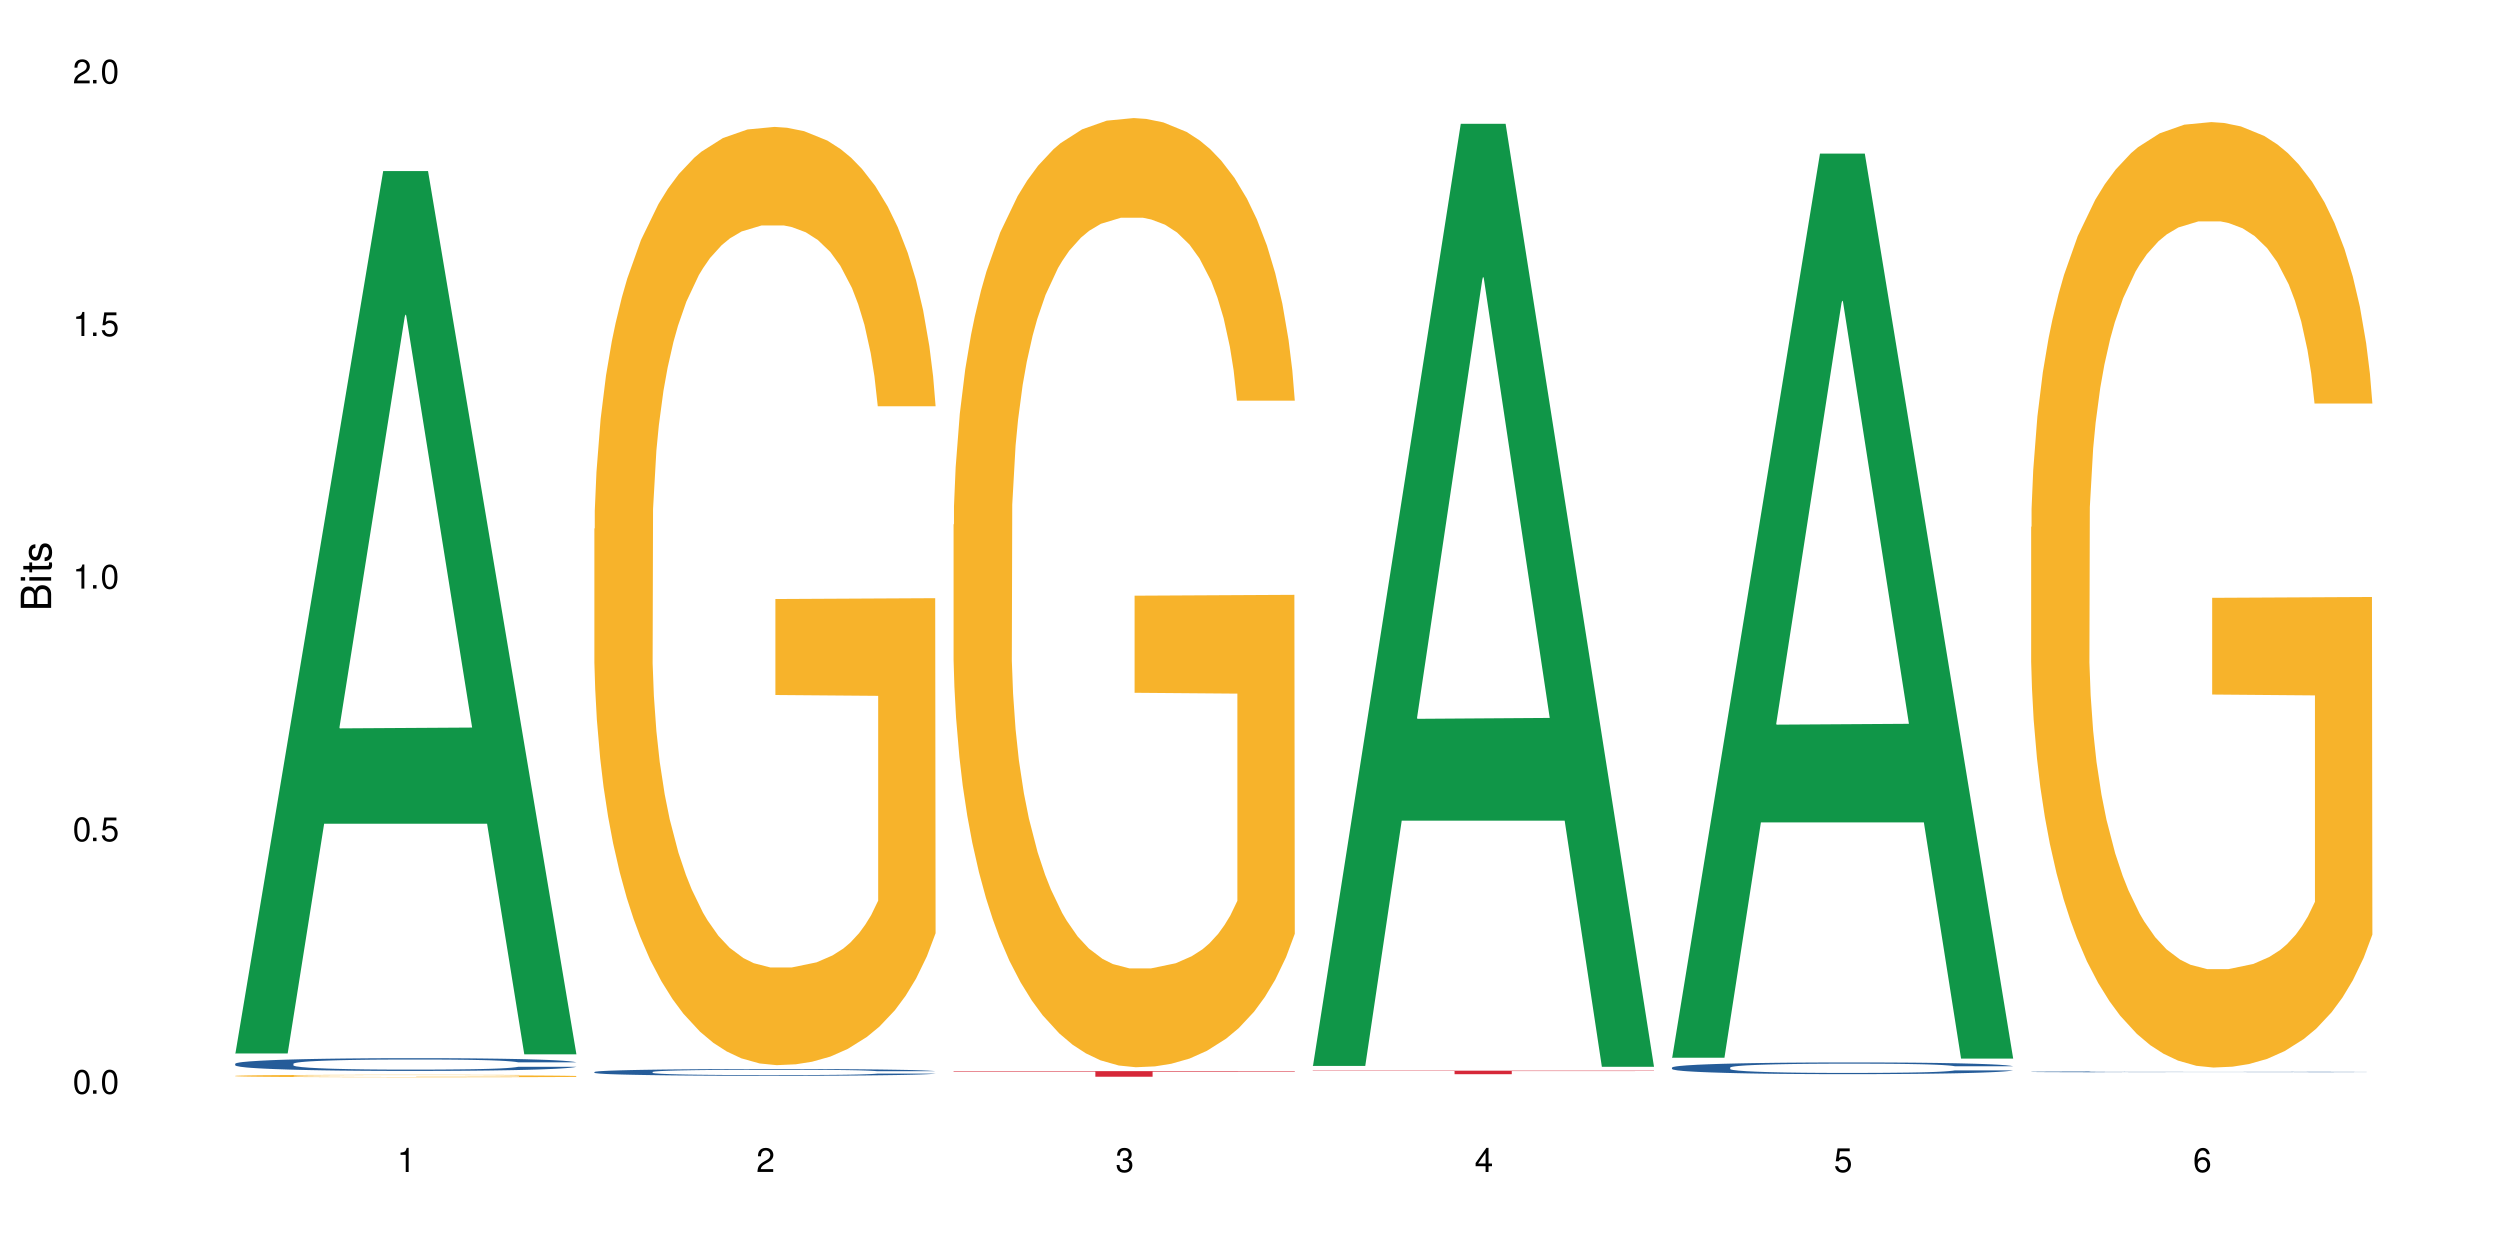 <?xml version="1.0" encoding="UTF-8"?>
<svg xmlns="http://www.w3.org/2000/svg" xmlns:xlink="http://www.w3.org/1999/xlink" width="720" height="360" viewBox="0 0 720 360">
<defs>
<g>
<g id="glyph-0-0">
</g>
<g id="glyph-0-1">
<path d="M 2.641 -6.938 C 2 -6.938 1.422 -6.656 1.078 -6.172 C 0.641 -5.562 0.406 -4.641 0.406 -3.359 C 0.406 -1.016 1.188 0.219 2.641 0.219 C 4.078 0.219 4.859 -1.016 4.859 -3.297 C 4.859 -4.641 4.656 -5.547 4.203 -6.172 C 3.844 -6.656 3.281 -6.938 2.641 -6.938 Z M 2.641 -6.188 C 3.547 -6.188 4 -5.25 4 -3.375 C 4 -1.406 3.562 -0.484 2.625 -0.484 C 1.734 -0.484 1.281 -1.438 1.281 -3.344 C 1.281 -5.25 1.734 -6.188 2.641 -6.188 Z M 2.641 -6.188 "/>
</g>
<g id="glyph-0-2">
<path d="M 1.828 -1 L 0.828 -1 L 0.828 0 L 1.828 0 Z M 1.828 -1 "/>
</g>
<g id="glyph-0-3">
<path d="M 4.562 -6.797 L 1.062 -6.797 L 0.547 -3.094 L 1.328 -3.094 C 1.719 -3.562 2.047 -3.734 2.578 -3.734 C 3.484 -3.734 4.062 -3.109 4.062 -2.094 C 4.062 -1.125 3.484 -0.531 2.578 -0.531 C 1.828 -0.531 1.375 -0.906 1.188 -1.672 L 0.328 -1.672 C 0.453 -1.109 0.547 -0.844 0.75 -0.594 C 1.125 -0.078 1.828 0.219 2.594 0.219 C 3.969 0.219 4.922 -0.781 4.922 -2.219 C 4.922 -3.562 4.031 -4.484 2.719 -4.484 C 2.25 -4.484 1.859 -4.359 1.469 -4.062 L 1.734 -5.969 L 4.562 -5.969 Z M 4.562 -6.797 "/>
</g>
<g id="glyph-0-4">
<path d="M 2.484 -4.938 L 2.484 0 L 3.328 0 L 3.328 -6.938 L 2.766 -6.938 C 2.469 -5.875 2.281 -5.734 0.984 -5.562 L 0.984 -4.938 Z M 2.484 -4.938 "/>
</g>
<g id="glyph-0-5">
<path d="M 4.859 -0.828 L 1.281 -0.828 C 1.359 -1.406 1.672 -1.781 2.5 -2.281 L 3.469 -2.828 C 4.406 -3.344 4.906 -4.062 4.906 -4.906 C 4.906 -5.484 4.672 -6.031 4.266 -6.406 C 3.859 -6.766 3.375 -6.938 2.719 -6.938 C 1.859 -6.938 1.219 -6.625 0.844 -6.031 C 0.609 -5.672 0.5 -5.234 0.484 -4.531 L 1.328 -4.531 C 1.359 -5.016 1.406 -5.281 1.531 -5.516 C 1.75 -5.938 2.188 -6.203 2.703 -6.203 C 3.469 -6.203 4.031 -5.641 4.031 -4.891 C 4.031 -4.344 3.719 -3.859 3.125 -3.516 L 2.234 -3 C 0.812 -2.172 0.406 -1.531 0.328 -0.016 L 4.859 -0.016 Z M 4.859 -0.828 "/>
</g>
<g id="glyph-0-6">
<path d="M 2.125 -3.188 L 2.578 -3.188 C 3.5 -3.188 3.984 -2.766 3.984 -1.922 C 3.984 -1.062 3.469 -0.531 2.594 -0.531 C 1.656 -0.531 1.203 -1 1.156 -2.016 L 0.312 -2.016 C 0.344 -1.453 0.438 -1.094 0.609 -0.781 C 0.953 -0.109 1.625 0.219 2.547 0.219 C 3.953 0.219 4.859 -0.625 4.859 -1.938 C 4.859 -2.828 4.516 -3.297 3.703 -3.594 C 4.344 -3.844 4.656 -4.328 4.656 -5.031 C 4.656 -6.219 3.875 -6.938 2.578 -6.938 C 1.203 -6.938 0.484 -6.172 0.453 -4.703 L 1.297 -4.703 C 1.312 -5.125 1.344 -5.359 1.453 -5.578 C 1.641 -5.969 2.062 -6.203 2.594 -6.203 C 3.344 -6.203 3.797 -5.75 3.797 -5 C 3.797 -4.516 3.609 -4.219 3.25 -4.047 C 3.016 -3.953 2.703 -3.922 2.125 -3.906 Z M 2.125 -3.188 "/>
</g>
<g id="glyph-0-7">
<path d="M 3.141 -1.672 L 3.141 0 L 3.984 0 L 3.984 -1.672 L 4.984 -1.672 L 4.984 -2.438 L 3.984 -2.438 L 3.984 -6.938 L 3.359 -6.938 L 0.266 -2.578 L 0.266 -1.672 Z M 3.141 -2.438 L 1 -2.438 L 3.141 -5.5 Z M 3.141 -2.438 "/>
</g>
<g id="glyph-0-8">
<path d="M 4.781 -5.125 C 4.609 -6.266 3.891 -6.938 2.844 -6.938 C 2.094 -6.938 1.422 -6.578 1.031 -5.953 C 0.594 -5.266 0.406 -4.422 0.406 -3.172 C 0.406 -2 0.578 -1.25 0.984 -0.641 C 1.359 -0.078 1.953 0.219 2.703 0.219 C 3.984 0.219 4.922 -0.75 4.922 -2.094 C 4.922 -3.375 4.062 -4.281 2.844 -4.281 C 2.172 -4.281 1.641 -4.031 1.281 -3.516 C 1.281 -5.234 1.828 -6.188 2.797 -6.188 C 3.391 -6.188 3.797 -5.797 3.938 -5.125 Z M 2.734 -3.531 C 3.547 -3.531 4.062 -2.953 4.062 -2.031 C 4.062 -1.156 3.484 -0.531 2.703 -0.531 C 1.922 -0.531 1.328 -1.188 1.328 -2.078 C 1.328 -2.938 1.906 -3.531 2.734 -3.531 Z M 2.734 -3.531 "/>
</g>
<g id="glyph-1-0">
</g>
<g id="glyph-1-1">
<path d="M 0 -0.953 L 0 -4.891 C 0 -5.719 -0.234 -6.344 -0.734 -6.797 C -1.188 -7.234 -1.812 -7.469 -2.5 -7.469 C -3.547 -7.469 -4.188 -7 -4.625 -5.875 C -4.984 -6.688 -5.625 -7.094 -6.531 -7.094 C -7.172 -7.094 -7.734 -6.859 -8.141 -6.391 C -8.562 -5.922 -8.75 -5.344 -8.75 -4.5 L -8.75 -0.953 Z M -4.984 -2.062 L -7.766 -2.062 L -7.766 -4.219 C -7.766 -4.844 -7.688 -5.203 -7.453 -5.5 C -7.219 -5.812 -6.859 -5.969 -6.375 -5.969 C -5.891 -5.969 -5.531 -5.812 -5.297 -5.5 C -5.062 -5.203 -4.984 -4.844 -4.984 -4.219 Z M -0.984 -2.062 L -4 -2.062 L -4 -4.781 C -4 -5.766 -3.438 -6.359 -2.484 -6.359 C -1.547 -6.359 -0.984 -5.766 -0.984 -4.781 Z M -0.984 -2.062 "/>
</g>
<g id="glyph-1-2">
<path d="M -6.281 -1.797 L -6.281 -0.797 L 0 -0.797 L 0 -1.797 Z M -8.75 -1.797 L -8.75 -0.797 L -7.484 -0.797 L -7.484 -1.797 Z M -8.75 -1.797 "/>
</g>
<g id="glyph-1-3">
<path d="M -6.281 -3.047 L -6.281 -2.016 L -8.016 -2.016 L -8.016 -1.016 L -6.281 -1.016 L -6.281 -0.172 L -5.469 -0.172 L -5.469 -1.016 L -0.719 -1.016 C -0.078 -1.016 0.281 -1.453 0.281 -2.234 C 0.281 -2.5 0.25 -2.719 0.188 -3.047 L -0.641 -3.047 C -0.609 -2.906 -0.594 -2.766 -0.594 -2.562 C -0.594 -2.141 -0.719 -2.016 -1.156 -2.016 L -5.469 -2.016 L -5.469 -3.047 Z M -6.281 -3.047 "/>
</g>
<g id="glyph-1-4">
<path d="M -4.531 -5.25 C -5.766 -5.25 -6.469 -4.422 -6.469 -2.969 C -6.469 -1.516 -5.719 -0.562 -4.547 -0.562 C -3.562 -0.562 -3.094 -1.062 -2.734 -2.562 L -2.516 -3.484 C -2.344 -4.188 -2.094 -4.469 -1.641 -4.469 C -1.047 -4.469 -0.641 -3.875 -0.641 -3 C -0.641 -2.453 -0.797 -2 -1.062 -1.75 C -1.25 -1.594 -1.422 -1.531 -1.875 -1.469 L -1.875 -0.406 C -0.422 -0.453 0.281 -1.266 0.281 -2.922 C 0.281 -4.5 -0.5 -5.516 -1.719 -5.516 C -2.656 -5.516 -3.172 -4.984 -3.469 -3.734 L -3.703 -2.766 C -3.891 -1.953 -4.156 -1.609 -4.594 -1.609 C -5.188 -1.609 -5.547 -2.125 -5.547 -2.938 C -5.547 -3.75 -5.203 -4.172 -4.531 -4.203 Z M -4.531 -5.25 "/>
</g>
</g>
</defs>
<rect x="-72" y="-36" width="864" height="432" fill="rgb(100%, 100%, 100%)" fill-opacity="1"/>
<path fill-rule="nonzero" fill="rgb(6.275%, 58.824%, 28.235%)" fill-opacity="1" d="M 67.73 303.402 L 67.836 303.164 L 110.359 49.262 L 123.273 49.262 L 166.008 303.645 L 150.992 303.645 L 140.281 237.242 L 93.352 237.242 L 82.852 303.402 L 67.73 303.402 L 97.863 209.773 L 135.977 209.535 L 116.973 90.824 L 116.766 90.582 L 116.555 91.301 L 97.758 209.535 L 97.863 209.773 Z M 67.73 303.402 "/>
<path fill-rule="nonzero" fill="rgb(14.51%, 36.078%, 60%)" fill-opacity="1" d="M 67.73 306.352 L 67.852 306.348 L 67.852 306.27 L 68.211 306.141 L 69.051 305.98 L 69.887 305.867 L 72.047 305.672 L 75.043 305.48 L 78.156 305.332 L 80.434 305.242 L 82.473 305.176 L 87.145 305.051 L 90.145 304.988 L 93.379 304.93 L 97.332 304.875 L 100.211 304.84 L 106.684 304.785 L 111.477 304.762 L 115.191 304.754 L 123.223 304.754 L 128.016 304.766 L 131.492 304.781 L 135.324 304.809 L 138.562 304.84 L 144.195 304.914 L 149.227 305.008 L 151.504 305.062 L 155.102 305.168 L 157.855 305.266 L 159.773 305.355 L 161.934 305.48 L 163.848 305.629 L 165.289 305.801 L 166.008 305.945 L 149.227 305.945 L 148.391 305.812 L 147.43 305.707 L 145.633 305.57 L 143.836 305.473 L 141.316 305.375 L 139.039 305.312 L 135.926 305.246 L 133.168 305.207 L 130.293 305.176 L 127.535 305.156 L 122.262 305.137 L 116.148 305.137 L 113.871 305.145 L 109.199 305.168 L 106.684 305.191 L 103.086 305.242 L 100.57 305.285 L 97.574 305.352 L 95.535 305.41 L 93.02 305.496 L 91.223 305.574 L 89.184 305.684 L 87.984 305.77 L 86.906 305.863 L 85.949 305.973 L 85.23 306.09 L 84.75 306.215 L 84.508 306.336 L 84.508 306.855 L 84.75 306.977 L 85.348 307.121 L 86.906 307.324 L 89.184 307.504 L 91.82 307.645 L 94.336 307.746 L 95.777 307.793 L 97.691 307.844 L 100.688 307.914 L 105.004 307.98 L 107.52 308.008 L 111.355 308.035 L 115.312 308.047 L 120.586 308.047 L 125.258 308.035 L 128.375 308.016 L 131.609 307.988 L 136.043 307.934 L 138.801 307.879 L 141.199 307.816 L 142.996 307.75 L 144.195 307.699 L 145.992 307.594 L 147.43 307.48 L 148.508 307.359 L 149.227 307.246 L 166.008 307.246 L 165.289 307.383 L 164.207 307.512 L 163.129 307.609 L 161.453 307.727 L 159.535 307.832 L 156.777 307.949 L 154.5 308.027 L 151.504 308.109 L 148.75 308.176 L 145.754 308.23 L 141.316 308.301 L 138.441 308.332 L 135.324 308.363 L 131.609 308.391 L 126.938 308.414 L 121.902 308.426 L 117.227 308.43 L 112.195 308.422 L 108.48 308.41 L 103.566 308.379 L 97.453 308.32 L 93.02 308.254 L 89.543 308.191 L 86.547 308.125 L 83.191 308.035 L 78.875 307.887 L 76.238 307.77 L 74.441 307.676 L 72.406 307.547 L 70.969 307.43 L 69.289 307.238 L 68.09 307 L 67.73 306.816 Z M 67.73 306.352 "/>
<path fill-rule="nonzero" fill="rgb(96.863%, 70.196%, 16.863%)" fill-opacity="1" d="M 67.73 309.844 L 67.852 309.844 L 67.852 309.828 L 68.332 309.801 L 69.527 309.762 L 71.086 309.727 L 72.766 309.703 L 73.844 309.688 L 75.641 309.668 L 77.199 309.656 L 81.152 309.625 L 86.188 309.598 L 88.945 309.586 L 92.059 309.574 L 96.496 309.562 L 98.531 309.559 L 104.766 309.547 L 111.836 309.543 L 119.625 309.539 L 123.223 309.539 L 128.133 309.543 L 134.848 309.551 L 138.68 309.559 L 141.676 309.562 L 144.793 309.57 L 148.629 309.586 L 152.223 309.602 L 155.102 309.617 L 157.977 309.637 L 160.375 309.656 L 162.41 309.68 L 164.207 309.707 L 165.289 309.727 L 166.008 309.75 L 149.348 309.75 L 148.391 309.727 L 147.309 309.711 L 145.512 309.688 L 143.715 309.676 L 141.918 309.66 L 138.562 309.645 L 135.684 309.633 L 132.09 309.625 L 128.613 309.621 L 124.66 309.617 L 122.262 309.613 L 115.91 309.613 L 110.156 309.617 L 106.801 309.625 L 104.406 309.629 L 101.047 309.641 L 99.012 309.648 L 97.812 309.652 L 94.219 309.672 L 91.82 309.691 L 90.504 309.703 L 88.824 309.723 L 87.625 309.738 L 86.309 309.766 L 85.59 309.785 L 84.629 309.828 L 84.508 309.945 L 84.871 309.969 L 85.59 309.996 L 86.547 310.02 L 87.984 310.043 L 89.422 310.062 L 91.941 310.086 L 94.098 310.105 L 95.777 310.117 L 99.012 310.133 L 100.328 310.141 L 103.445 310.152 L 106.684 310.16 L 110.637 310.168 L 113.633 310.172 L 118.426 310.176 L 124.539 310.176 L 131.73 310.172 L 136.285 310.164 L 139.398 310.16 L 141.438 310.156 L 143.953 310.148 L 145.754 310.141 L 147.43 310.137 L 149.469 310.125 L 149.469 309.969 L 119.863 309.969 L 119.863 309.895 L 165.887 309.895 L 166.008 310.148 L 163.488 310.168 L 160.375 310.184 L 157.379 310.195 L 154.262 310.207 L 149.828 310.219 L 146.23 310.227 L 140.719 310.234 L 135.684 310.242 L 130.41 310.246 L 125.738 310.246 L 120.223 310.25 L 115.312 310.246 L 110.039 310.242 L 105.844 310.238 L 98.172 310.223 L 93.379 310.211 L 90.262 310.199 L 87.027 310.184 L 83.789 310.168 L 80.914 310.152 L 77.078 310.121 L 75.043 310.102 L 73.125 310.082 L 71.688 310.062 L 70.367 310.039 L 69.41 310.016 L 68.449 309.988 L 67.969 309.965 L 67.73 309.945 Z M 67.73 309.844 "/>
<path fill-rule="nonzero" fill="rgb(14.51%, 36.078%, 60%)" fill-opacity="1" d="M 171.18 308.727 L 171.297 308.727 L 171.297 308.684 L 171.66 308.613 L 172.496 308.527 L 173.336 308.469 L 175.492 308.363 L 178.488 308.262 L 181.605 308.184 L 183.883 308.137 L 185.922 308.102 L 190.594 308.035 L 193.59 308 L 196.828 307.973 L 200.781 307.941 L 203.656 307.922 L 210.129 307.895 L 214.922 307.883 L 218.641 307.875 L 226.668 307.875 L 231.461 307.883 L 234.938 307.895 L 238.773 307.906 L 242.008 307.922 L 247.641 307.961 L 252.676 308.012 L 254.953 308.043 L 258.547 308.098 L 261.305 308.148 L 263.223 308.195 L 265.379 308.262 L 267.297 308.344 L 268.734 308.434 L 269.453 308.512 L 252.676 308.512 L 251.836 308.441 L 250.879 308.383 L 249.082 308.312 L 247.281 308.258 L 244.766 308.207 L 242.488 308.172 L 239.371 308.141 L 236.617 308.117 L 233.738 308.102 L 230.984 308.09 L 225.711 308.082 L 217.32 308.082 L 212.645 308.098 L 210.129 308.109 L 206.535 308.137 L 204.016 308.16 L 201.02 308.195 L 198.984 308.227 L 196.469 308.273 L 194.668 308.312 L 192.633 308.371 L 191.434 308.418 L 190.355 308.465 L 189.395 308.523 L 188.676 308.586 L 188.199 308.652 L 187.957 308.719 L 187.957 308.996 L 188.199 309.059 L 188.797 309.133 L 190.355 309.242 L 192.633 309.34 L 195.27 309.414 L 197.785 309.469 L 199.223 309.492 L 201.141 309.52 L 204.137 309.555 L 208.453 309.594 L 210.969 309.605 L 214.805 309.621 L 218.758 309.629 L 224.031 309.629 L 228.707 309.621 L 231.82 309.613 L 235.059 309.598 L 239.492 309.566 L 242.25 309.539 L 244.645 309.504 L 246.445 309.469 L 247.641 309.441 L 249.441 309.387 L 250.879 309.324 L 251.957 309.262 L 252.676 309.203 L 269.453 309.203 L 268.734 309.273 L 267.656 309.344 L 266.578 309.395 L 264.898 309.457 L 262.984 309.512 L 260.227 309.574 L 257.949 309.617 L 254.953 309.66 L 252.195 309.695 L 249.199 309.727 L 244.766 309.762 L 241.891 309.781 L 238.773 309.797 L 235.059 309.809 L 230.383 309.824 L 225.352 309.828 L 220.676 309.832 L 215.645 309.828 L 211.926 309.82 L 207.012 309.805 L 200.902 309.773 L 196.469 309.738 L 192.992 309.703 L 189.996 309.668 L 186.641 309.621 L 182.324 309.543 L 179.688 309.48 L 177.891 309.43 L 175.852 309.363 L 174.414 309.301 L 172.738 309.199 L 171.539 309.07 L 171.18 308.973 Z M 171.18 308.727 "/>
<path fill-rule="nonzero" fill="rgb(96.863%, 70.196%, 16.863%)" fill-opacity="1" d="M 171.18 152.285 L 171.297 152.035 L 171.297 147.102 L 171.777 135.996 L 172.977 120.695 L 174.535 108.109 L 176.211 98.238 L 177.293 93.059 L 179.09 85.652 L 180.648 80.227 L 184.602 69.121 L 189.637 58.754 L 192.391 54.312 L 195.508 50.117 L 199.941 45.43 L 201.98 43.703 L 208.211 39.754 L 215.281 37.285 L 223.074 36.547 L 226.668 36.793 L 231.582 37.777 L 238.293 40.492 L 242.129 42.961 L 245.125 45.43 L 248.242 48.637 L 252.078 53.574 L 255.672 59.496 L 258.547 65.418 L 261.426 72.82 L 263.82 80.719 L 265.859 89.355 L 267.656 99.719 L 268.734 108.359 L 269.453 116.996 L 252.797 116.996 L 251.836 108.359 L 250.758 101.695 L 248.961 93.551 L 247.164 87.629 L 245.363 82.938 L 242.008 76.523 L 239.133 72.574 L 235.539 69.121 L 232.062 66.898 L 228.105 65.418 L 225.711 64.926 L 219.359 64.926 L 213.605 66.652 L 210.25 68.625 L 207.852 70.602 L 204.496 74.301 L 202.461 77.262 L 201.262 79.238 L 197.664 86.887 L 195.27 93.797 L 193.949 98.488 L 192.273 105.891 L 191.074 112.551 L 189.754 122.422 L 189.035 129.828 L 188.078 146.609 L 187.957 191.027 L 188.316 200.406 L 189.035 210.523 L 189.996 219.406 L 191.434 228.785 L 192.871 235.941 L 195.387 245.566 L 197.547 251.98 L 199.223 256.176 L 202.461 262.84 L 203.777 265.062 L 206.895 269.504 L 210.129 272.957 L 214.086 275.918 L 217.082 277.398 L 221.875 278.633 L 227.988 278.633 L 235.18 277.152 L 239.73 275.18 L 242.848 273.203 L 244.887 271.477 L 247.402 268.762 L 249.199 266.297 L 250.879 263.582 L 252.914 259.387 L 252.914 200.406 L 223.312 200.16 L 223.312 172.52 L 269.336 172.273 L 269.453 268.762 L 266.938 275.426 L 263.82 281.844 L 260.824 286.777 L 257.711 290.973 L 253.273 295.66 L 249.68 298.621 L 244.168 302.078 L 239.133 304.301 L 233.859 305.781 L 229.184 306.52 L 223.672 306.766 L 218.758 306.273 L 213.484 304.793 L 209.289 302.816 L 205.457 300.352 L 201.621 297.141 L 196.828 291.961 L 193.711 287.766 L 190.473 282.582 L 187.238 276.414 L 184.363 269.75 L 182.445 264.566 L 180.527 258.645 L 178.488 251.242 L 176.57 242.852 L 175.133 235.199 L 173.816 226.562 L 172.855 218.422 L 171.898 207.316 L 171.418 198.43 L 171.18 190.781 Z M 171.18 152.285 "/>
<path fill-rule="nonzero" fill="rgb(96.863%, 70.196%, 16.863%)" fill-opacity="1" d="M 274.629 151.086 L 274.746 150.836 L 274.746 145.844 L 275.227 134.609 L 276.426 119.129 L 277.984 106.398 L 279.66 96.414 L 280.738 91.168 L 282.535 83.68 L 284.094 78.188 L 288.051 66.953 L 293.082 56.469 L 295.84 51.977 L 298.957 47.73 L 303.391 42.988 L 305.43 41.238 L 311.66 37.246 L 318.73 34.75 L 326.52 34 L 330.117 34.25 L 335.031 35.25 L 341.742 37.996 L 345.578 40.492 L 348.574 42.988 L 351.688 46.234 L 355.523 51.227 L 359.121 57.219 L 361.996 63.211 L 364.871 70.699 L 367.27 78.688 L 369.309 87.426 L 371.105 97.91 L 372.184 106.648 L 372.902 115.387 L 356.242 115.387 L 355.285 106.648 L 354.207 99.906 L 352.41 91.668 L 350.609 85.676 L 348.812 80.934 L 345.457 74.445 L 342.582 70.449 L 338.984 66.953 L 335.512 64.707 L 331.555 63.211 L 329.156 62.711 L 322.805 62.711 L 317.055 64.457 L 313.699 66.453 L 311.301 68.453 L 307.945 72.195 L 305.906 75.191 L 304.707 77.191 L 301.113 84.93 L 298.715 91.918 L 297.398 96.664 L 295.719 104.152 L 294.523 110.891 L 293.203 120.879 L 292.484 128.367 L 291.527 145.344 L 291.406 190.281 L 291.766 199.766 L 292.484 210.004 L 293.441 218.992 L 294.883 228.477 L 296.32 235.719 L 298.836 245.453 L 300.992 251.945 L 302.672 256.188 L 305.906 262.93 L 307.227 265.176 L 310.34 269.668 L 313.578 273.164 L 317.531 276.16 L 320.527 277.656 L 325.324 278.906 L 331.434 278.906 L 338.625 277.41 L 343.18 275.41 L 346.297 273.414 L 348.332 271.668 L 350.852 268.922 L 352.648 266.426 L 354.324 263.676 L 356.363 259.434 L 356.363 199.766 L 326.762 199.52 L 326.762 171.559 L 372.781 171.309 L 372.902 268.922 L 370.387 275.66 L 367.27 282.152 L 364.273 287.145 L 361.156 291.391 L 356.723 296.133 L 353.129 299.129 L 347.613 302.621 L 342.582 304.871 L 337.309 306.367 L 332.633 307.117 L 327.121 307.367 L 322.207 306.867 L 316.934 305.371 L 312.738 303.371 L 308.902 300.875 L 305.07 297.629 L 300.273 292.387 L 297.16 288.145 L 293.922 282.902 L 290.688 276.66 L 287.809 269.918 L 285.895 264.676 L 283.977 258.684 L 281.938 251.195 L 280.02 242.707 L 278.582 234.969 L 277.262 226.23 L 276.305 217.992 L 275.348 206.758 L 274.867 197.77 L 274.629 190.031 Z M 274.629 151.086 "/>
<path fill-rule="nonzero" fill="rgb(83.922%, 15.686%, 22.353%)" fill-opacity="1" d="M 274.629 308.477 L 372.902 308.477 L 372.902 308.648 L 331.945 308.652 L 331.945 310.094 L 315.465 310.094 L 315.465 308.652 L 315.227 308.648 L 274.629 308.648 Z M 274.629 308.477 "/>
<path fill-rule="nonzero" fill="rgb(6.275%, 58.824%, 28.235%)" fill-opacity="1" d="M 378.074 306.984 L 378.18 306.73 L 420.703 35.648 L 433.617 35.648 L 476.352 307.238 L 461.336 307.238 L 450.625 236.344 L 403.695 236.344 L 393.195 306.984 L 378.074 306.984 L 408.207 207.02 L 446.32 206.762 L 427.316 80.02 L 427.109 79.766 L 426.898 80.531 L 408.105 206.762 L 408.207 207.02 Z M 378.074 306.984 "/>
<path fill-rule="nonzero" fill="rgb(83.922%, 15.686%, 22.353%)" fill-opacity="1" d="M 378.074 308.348 L 476.352 308.348 L 476.352 308.457 L 435.391 308.461 L 435.391 309.371 L 418.914 309.371 L 418.914 308.461 L 418.676 308.457 L 378.074 308.457 Z M 378.074 308.348 "/>
<path fill-rule="nonzero" fill="rgb(6.275%, 58.824%, 28.235%)" fill-opacity="1" d="M 481.523 304.629 L 481.629 304.387 L 524.152 44.246 L 537.066 44.246 L 579.797 304.875 L 564.785 304.875 L 554.074 236.844 L 507.141 236.844 L 496.641 304.629 L 481.523 304.629 L 511.656 208.699 L 549.77 208.453 L 530.766 86.828 L 530.555 86.586 L 530.348 87.32 L 511.551 208.453 L 511.656 208.699 Z M 481.523 304.629 "/>
<path fill-rule="nonzero" fill="rgb(14.51%, 36.078%, 60%)" fill-opacity="1" d="M 481.523 307.449 L 481.645 307.449 L 481.645 307.375 L 482.004 307.258 L 482.84 307.109 L 483.68 307.008 L 485.836 306.824 L 488.832 306.648 L 491.949 306.516 L 494.227 306.434 L 496.266 306.371 L 500.938 306.258 L 503.934 306.199 L 507.172 306.148 L 511.125 306.094 L 514 306.062 L 520.473 306.016 L 525.27 305.992 L 528.984 305.984 L 537.012 305.984 L 541.809 305.996 L 545.281 306.012 L 549.117 306.035 L 552.352 306.062 L 557.984 306.133 L 563.02 306.219 L 565.297 306.27 L 568.891 306.363 L 571.648 306.457 L 573.566 306.535 L 575.723 306.648 L 577.641 306.789 L 579.078 306.945 L 579.797 307.078 L 563.02 307.078 L 562.18 306.953 L 561.223 306.859 L 559.426 306.734 L 557.625 306.645 L 555.109 306.555 L 552.832 306.496 L 549.715 306.438 L 546.961 306.398 L 544.082 306.371 L 541.328 306.355 L 536.055 306.336 L 529.941 306.336 L 527.664 306.34 L 522.992 306.367 L 520.473 306.387 L 516.879 306.43 L 514.363 306.473 L 511.367 306.531 L 509.328 306.586 L 506.812 306.664 L 505.012 306.734 L 502.977 306.836 L 501.777 306.914 L 500.699 307 L 499.738 307.102 L 499.02 307.211 L 498.543 307.324 L 498.301 307.434 L 498.301 307.914 L 498.543 308.023 L 499.141 308.152 L 500.699 308.34 L 502.977 308.504 L 505.613 308.633 L 508.129 308.727 L 509.566 308.77 L 511.484 308.816 L 514.48 308.879 L 518.797 308.941 L 521.312 308.965 L 525.148 308.992 L 529.102 309.004 L 534.375 309.004 L 539.051 308.992 L 542.168 308.977 L 545.402 308.949 L 549.836 308.898 L 552.594 308.848 L 554.988 308.789 L 556.789 308.73 L 557.984 308.684 L 559.785 308.586 L 561.223 308.484 L 562.301 308.375 L 563.02 308.27 L 579.797 308.27 L 579.078 308.395 L 578 308.512 L 576.922 308.602 L 575.246 308.711 L 573.328 308.805 L 570.57 308.914 L 568.293 308.984 L 565.297 309.062 L 562.539 309.121 L 559.543 309.172 L 555.109 309.234 L 552.234 309.266 L 549.117 309.293 L 545.402 309.316 L 540.727 309.34 L 535.695 309.352 L 531.02 309.355 L 525.988 309.348 L 522.27 309.336 L 517.359 309.309 L 511.246 309.254 L 506.812 309.195 L 503.336 309.137 L 500.34 309.074 L 496.984 308.992 L 492.668 308.855 L 490.031 308.75 L 488.234 308.664 L 486.195 308.543 L 484.758 308.438 L 483.082 308.266 L 481.883 308.047 L 481.523 307.875 Z M 481.523 307.449 "/>
<path fill-rule="nonzero" fill="rgb(14.51%, 36.078%, 60%)" fill-opacity="1" d="M 584.973 308.68 L 585.09 308.68 L 585.09 308.676 L 585.449 308.664 L 586.289 308.652 L 587.129 308.645 L 589.285 308.629 L 592.281 308.617 L 595.398 308.605 L 597.676 308.598 L 599.711 308.594 L 604.387 308.582 L 607.383 308.578 L 610.617 308.574 L 614.574 308.57 L 617.449 308.566 L 623.922 308.562 L 648.73 308.562 L 652.566 308.566 L 655.801 308.566 L 661.434 308.574 L 666.469 308.582 L 668.746 308.586 L 672.34 308.594 L 675.098 308.602 L 677.016 308.605 L 679.172 308.617 L 681.09 308.625 L 683.246 308.648 L 666.469 308.648 L 665.629 308.641 L 664.672 308.633 L 662.871 308.621 L 661.074 308.613 L 658.559 308.609 L 656.281 308.602 L 653.164 308.598 L 650.406 308.594 L 647.531 308.594 L 644.773 308.59 L 631.113 308.59 L 626.438 308.594 L 623.922 308.594 L 620.328 308.598 L 617.809 308.602 L 614.812 308.605 L 612.777 308.609 L 610.258 308.617 L 608.461 308.621 L 606.426 308.629 L 605.227 308.637 L 604.148 308.645 L 603.188 308.652 L 602.469 308.66 L 601.988 308.672 L 601.75 308.68 L 601.75 308.719 L 601.988 308.727 L 602.59 308.738 L 604.148 308.754 L 606.426 308.766 L 609.059 308.777 L 611.578 308.785 L 613.016 308.785 L 614.934 308.789 L 617.93 308.797 L 622.242 308.801 L 624.762 308.805 L 645.613 308.805 L 648.852 308.801 L 653.285 308.797 L 656.043 308.793 L 658.438 308.789 L 660.234 308.785 L 661.434 308.781 L 663.23 308.773 L 664.672 308.766 L 666.469 308.746 L 683.246 308.746 L 682.527 308.758 L 680.371 308.773 L 678.691 308.781 L 676.773 308.789 L 674.02 308.797 L 671.742 308.805 L 668.746 308.809 L 665.988 308.816 L 662.992 308.82 L 658.559 308.824 L 655.68 308.828 L 652.566 308.828 L 648.852 308.832 L 639.141 308.832 L 634.469 308.836 L 629.434 308.832 L 620.805 308.832 L 614.695 308.824 L 610.258 308.82 L 606.785 308.816 L 603.789 308.812 L 600.43 308.805 L 596.117 308.793 L 593.48 308.785 L 591.684 308.777 L 589.645 308.77 L 588.207 308.762 L 586.527 308.746 L 585.332 308.727 L 584.973 308.715 Z M 584.973 308.68 "/>
<path fill-rule="nonzero" fill="rgb(96.863%, 70.196%, 16.863%)" fill-opacity="1" d="M 584.973 151.785 L 585.09 151.539 L 585.09 146.562 L 585.57 135.375 L 586.77 119.957 L 588.328 107.273 L 590.004 97.328 L 591.082 92.105 L 592.883 84.645 L 594.438 79.176 L 598.395 67.984 L 603.426 57.543 L 606.184 53.066 L 609.301 48.84 L 613.734 44.113 L 615.773 42.371 L 622.004 38.395 L 629.074 35.906 L 636.867 35.16 L 640.461 35.41 L 645.375 36.406 L 652.086 39.141 L 655.922 41.625 L 658.918 44.113 L 662.035 47.348 L 665.867 52.32 L 669.465 58.289 L 672.34 64.254 L 675.215 71.715 L 677.613 79.672 L 679.652 88.375 L 681.449 98.82 L 682.527 107.523 L 683.246 116.227 L 666.586 116.227 L 665.629 107.523 L 664.551 100.809 L 662.754 92.602 L 660.953 86.637 L 659.156 81.91 L 655.801 75.445 L 652.926 71.465 L 649.328 67.984 L 645.855 65.746 L 641.898 64.254 L 639.504 63.758 L 633.148 63.758 L 627.398 65.5 L 624.043 67.488 L 621.645 69.477 L 618.289 73.207 L 616.25 76.191 L 615.055 78.18 L 611.457 85.891 L 609.059 92.852 L 607.742 97.578 L 606.062 105.035 L 604.867 111.75 L 603.547 121.699 L 602.828 129.156 L 601.871 146.066 L 601.75 190.828 L 602.109 200.277 L 602.828 210.473 L 603.789 219.422 L 605.227 228.871 L 606.664 236.086 L 609.18 245.781 L 611.336 252.246 L 613.016 256.477 L 616.25 263.188 L 617.57 265.426 L 620.688 269.902 L 623.922 273.383 L 627.875 276.367 L 630.871 277.859 L 635.668 279.105 L 641.777 279.105 L 648.969 277.613 L 653.523 275.621 L 656.641 273.633 L 658.676 271.891 L 661.195 269.156 L 662.992 266.672 L 664.672 263.934 L 666.707 259.707 L 666.707 200.277 L 637.105 200.027 L 637.105 172.176 L 683.125 171.93 L 683.246 269.156 L 680.73 275.871 L 677.613 282.336 L 674.617 287.309 L 671.5 291.535 L 667.066 296.262 L 663.473 299.246 L 657.957 302.727 L 652.926 304.965 L 647.652 306.457 L 642.977 307.203 L 637.465 307.453 L 632.551 306.953 L 627.277 305.461 L 623.082 303.473 L 619.246 300.988 L 615.414 297.754 L 610.617 292.531 L 607.504 288.305 L 604.266 283.082 L 601.031 276.867 L 598.156 270.152 L 596.238 264.93 L 594.32 258.961 L 592.281 251.5 L 590.363 243.047 L 588.926 235.34 L 587.609 226.637 L 586.648 218.43 L 585.691 207.238 L 585.211 198.285 L 584.973 190.578 Z M 584.973 151.785 "/>
<g fill="rgb(0%, 0%, 0%)" fill-opacity="1">
<use xlink:href="#glyph-0-1" x="20.965" y="314.993"/>
<use xlink:href="#glyph-0-2" x="25.965" y="314.993"/>
<use xlink:href="#glyph-0-1" x="28.965" y="314.993"/>
</g>
<g fill="rgb(0%, 0%, 0%)" fill-opacity="1">
<use xlink:href="#glyph-0-1" x="20.965" y="242.251"/>
<use xlink:href="#glyph-0-2" x="25.965" y="242.251"/>
<use xlink:href="#glyph-0-3" x="28.965" y="242.251"/>
</g>
<g fill="rgb(0%, 0%, 0%)" fill-opacity="1">
<use xlink:href="#glyph-0-4" x="20.965" y="169.509"/>
<use xlink:href="#glyph-0-2" x="25.965" y="169.509"/>
<use xlink:href="#glyph-0-1" x="28.965" y="169.509"/>
</g>
<g fill="rgb(0%, 0%, 0%)" fill-opacity="1">
<use xlink:href="#glyph-0-4" x="20.965" y="96.767"/>
<use xlink:href="#glyph-0-2" x="25.965" y="96.767"/>
<use xlink:href="#glyph-0-3" x="28.965" y="96.767"/>
</g>
<g fill="rgb(0%, 0%, 0%)" fill-opacity="1">
<use xlink:href="#glyph-0-5" x="20.965" y="24.024"/>
<use xlink:href="#glyph-0-2" x="25.965" y="24.024"/>
<use xlink:href="#glyph-0-1" x="28.965" y="24.024"/>
</g>
<g fill="rgb(0%, 0%, 0%)" fill-opacity="1">
<use xlink:href="#glyph-0-4" x="114.367" y="337.532"/>
</g>
<g fill="rgb(0%, 0%, 0%)" fill-opacity="1">
<use xlink:href="#glyph-0-5" x="217.816" y="337.532"/>
</g>
<g fill="rgb(0%, 0%, 0%)" fill-opacity="1">
<use xlink:href="#glyph-0-6" x="321.266" y="337.532"/>
</g>
<g fill="rgb(0%, 0%, 0%)" fill-opacity="1">
<use xlink:href="#glyph-0-7" x="424.711" y="337.532"/>
</g>
<g fill="rgb(0%, 0%, 0%)" fill-opacity="1">
<use xlink:href="#glyph-0-3" x="528.16" y="337.532"/>
</g>
<g fill="rgb(0%, 0%, 0%)" fill-opacity="1">
<use xlink:href="#glyph-0-8" x="631.609" y="337.532"/>
</g>
<g fill="rgb(0%, 0%, 0%)" fill-opacity="1">
<use xlink:href="#glyph-1-1" x="14.725" y="176.012"/>
<use xlink:href="#glyph-1-2" x="14.725" y="168.012"/>
<use xlink:href="#glyph-1-3" x="14.725" y="165.012"/>
<use xlink:href="#glyph-1-4" x="14.725" y="162.012"/>
</g>
</svg>
